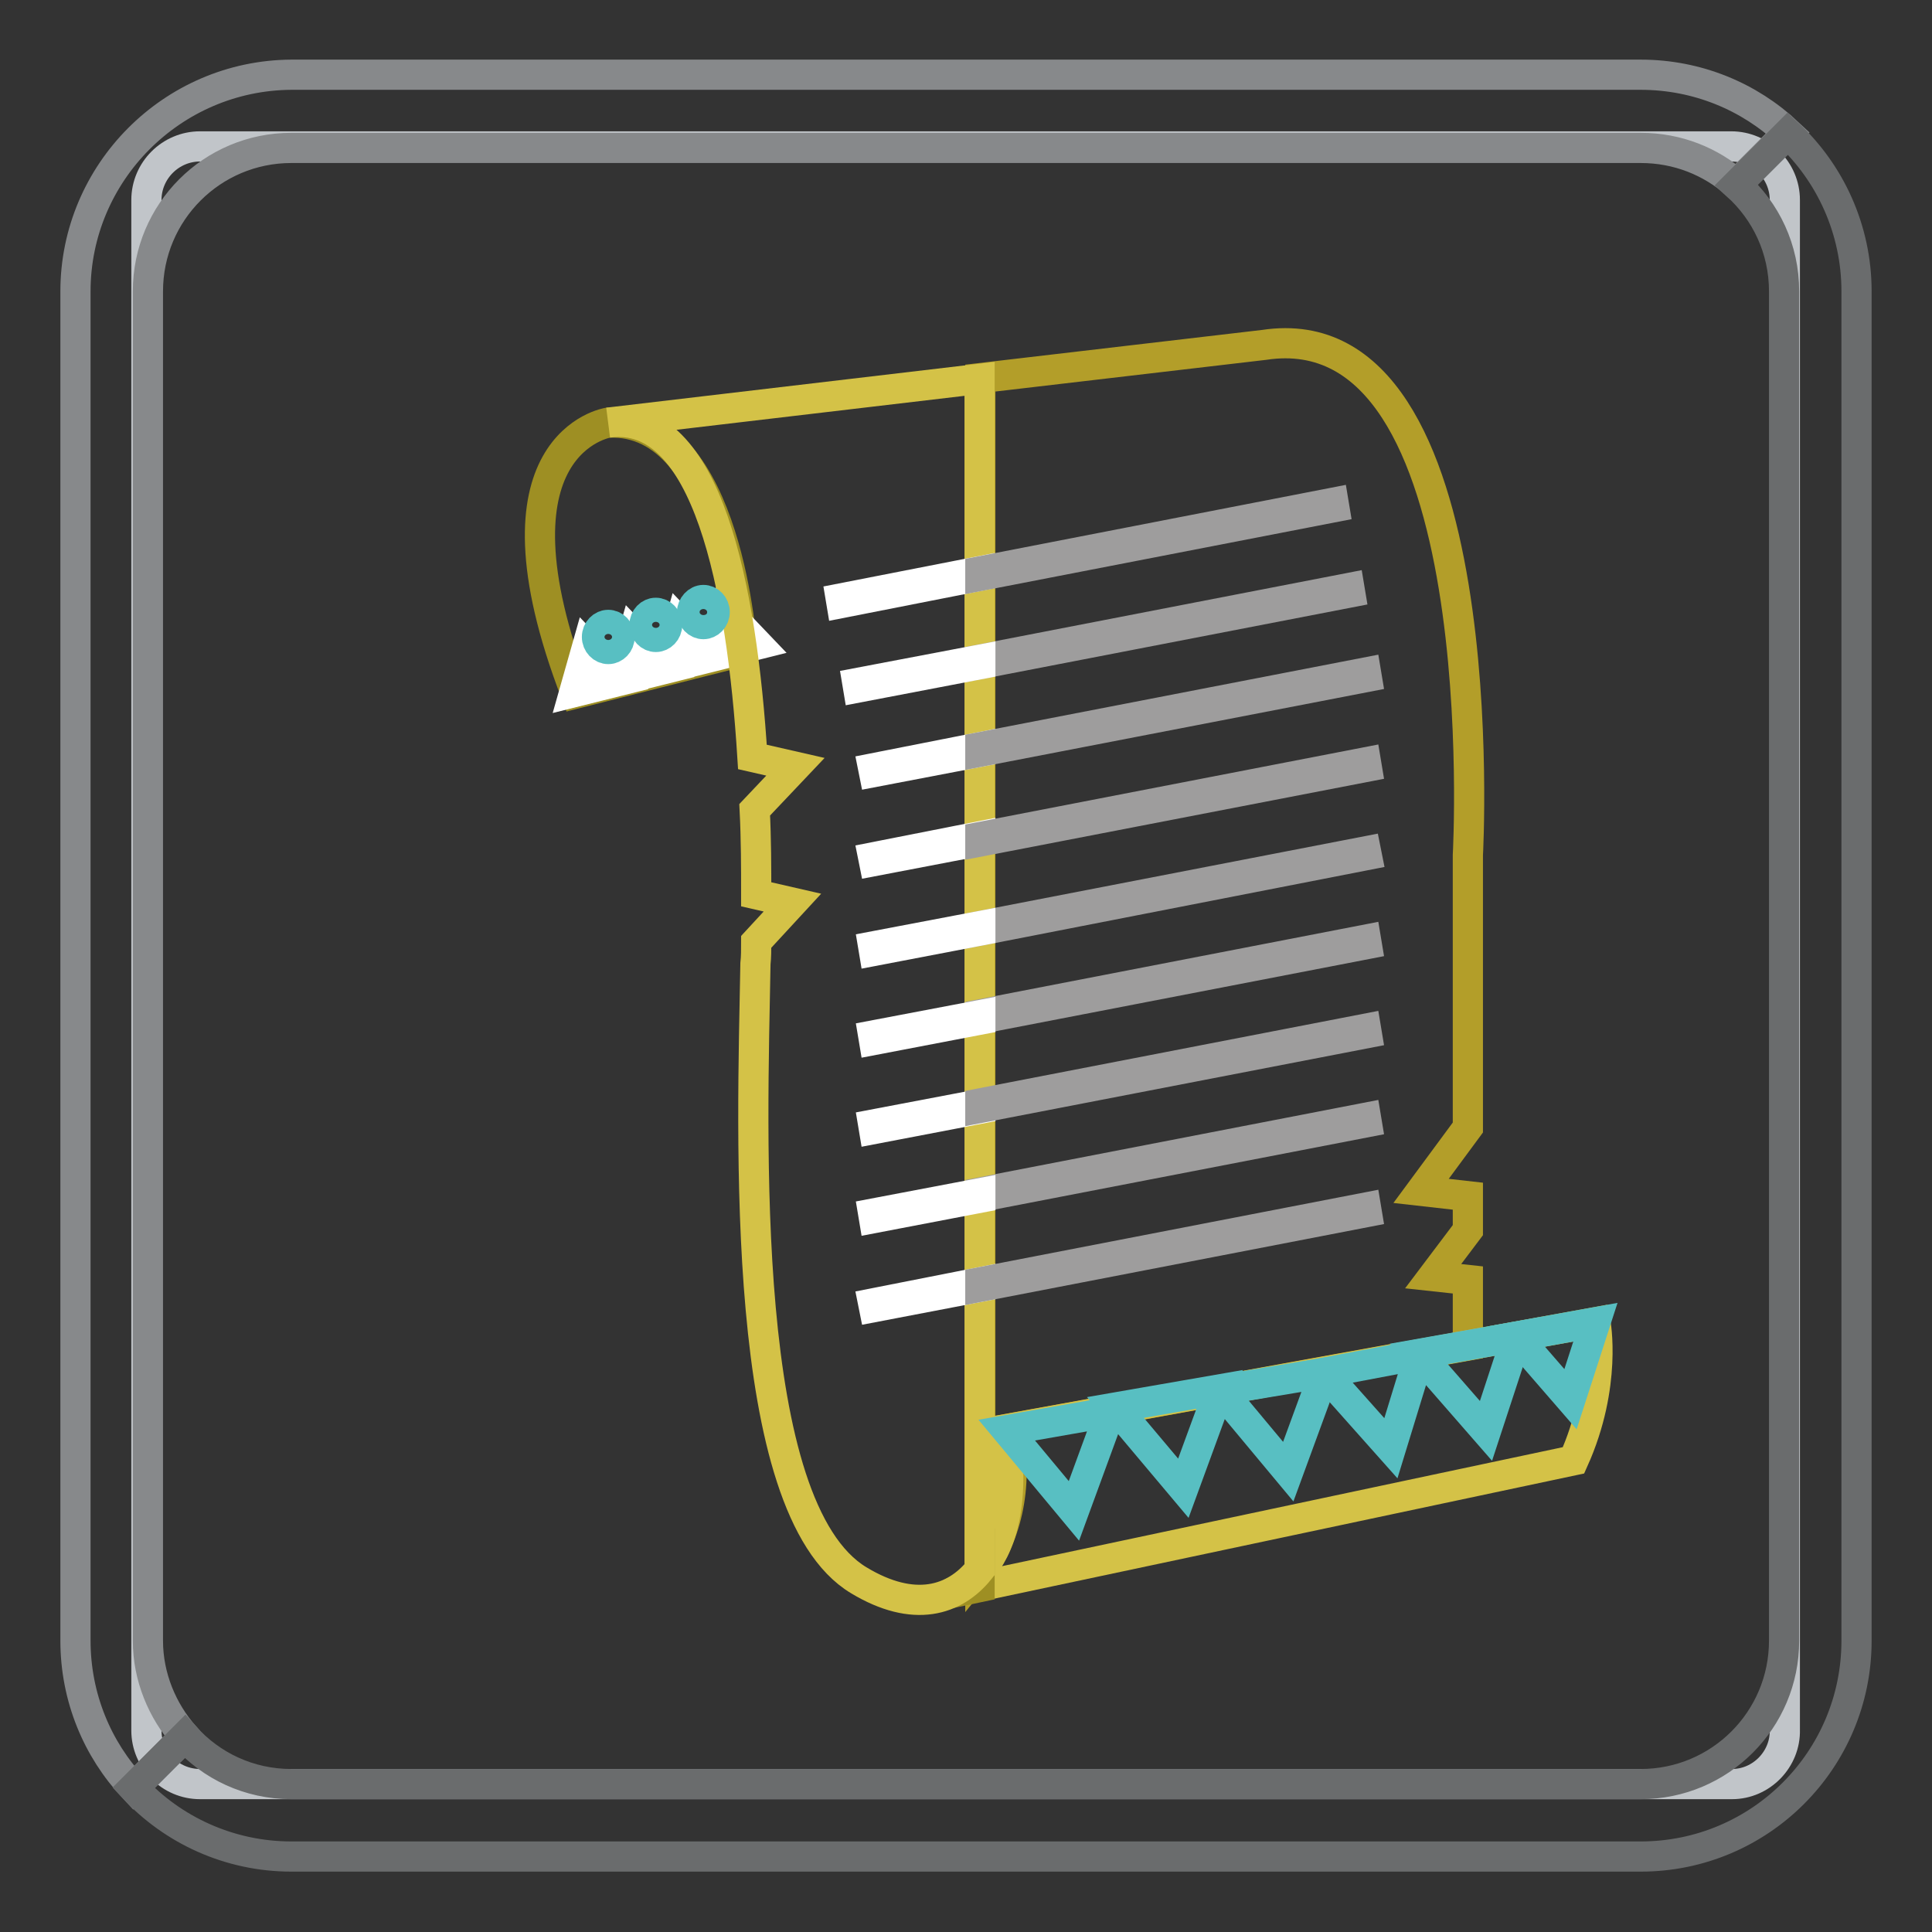 <?xml version="1.0" encoding="utf-8"?>
<!-- Svg Vector Icons : http://www.onlinewebfonts.com/icon -->
<!DOCTYPE svg PUBLIC "-//W3C//DTD SVG 1.1//EN" "http://www.w3.org/Graphics/SVG/1.1/DTD/svg11.dtd">
<svg version="1.1" xmlns="http://www.w3.org/2000/svg" xmlns:xlink="http://www.w3.org/1999/xlink" x="0px" y="0px" viewBox="0 0 256 256" enable-background="new 0 0 256 256" xml:space="preserve">
<rect x="0" y="0" width="256" height="256" fill="#333333" stroke="none"/>
<g> <path stroke-width="4" fill-opacity="0" stroke="#c1c5c9"  d="M229.5,236.4H26.5c-3.9,0-7.1-3.2-7.1-7.1V26.5c0-3.9,3.2-7.1,7.1-7.1h202.9c3.9,0,7.1,3.2,7.1,7.1v202.7 C236.6,233.1,233.4,236.4,229.5,236.4L229.5,236.4z"/> <path stroke-width="4" fill-opacity="0" stroke="#87898b"  d="M19.6,217.4V38.6c0-10.5,8.5-19,19-19h178.8c4.9,0,9.3,1.8,12.7,4.8l6.8-6.8c-5.1-4.8-12-7.7-19.5-7.7H38.6 C22.8,10,10,22.9,10,38.6v178.8c0,7.5,2.9,14.4,7.7,19.5l6.8-6.8C21.5,226.7,19.6,222.2,19.6,217.4z"/> <path stroke-width="4" fill-opacity="0" stroke="#6a6c6d"  d="M236.9,17.7l-6.8,6.8c3.9,3.5,6.3,8.5,6.3,14.1v178.8c0,10.5-8.5,19-19,19H38.6c-5.6,0-10.6-2.4-14.1-6.3 l-6.8,6.8c5.2,5.6,12.7,9.1,20.9,9.1h178.8c15.8,0,28.6-12.8,28.6-28.6V38.6C246,30.4,242.5,22.9,236.9,17.7z"/> <path stroke-width="4" fill-opacity="0" stroke="#9e8f23"  d="M80.6,56c0,0-17.1,2.6-4.3,35.9l22.1-5.6C98.3,86.3,96.6,55.3,80.6,56z"/> <path stroke-width="4" fill-opacity="0" stroke="#b39e29"  d="M167.5,45.7l-37.6,4.4V208c4-4.9,5.1-13.1,3.3-18.6l61.3-11.1v-8.7l-4.6-0.5l4.6-6.1v-4.5l-6.2-0.7l6.2-8.4 v-36.1C194.5,113.3,198.5,41,167.5,45.7z"/> <path stroke-width="4" fill-opacity="0" stroke="#d4c247"  d="M211.4,175.2l-78.3,14.2c1.5,10.2-0.6,15.8-3.3,18.8v2l78.7-16.7C213,183.5,211.4,175.2,211.4,175.2z"/> <path stroke-width="4" fill-opacity="0" stroke="#9e8f23"  d="M126,211.1l3.8-0.8v-2C128.7,209.7,127.3,210.5,126,211.1z"/> <path stroke-width="4" fill-opacity="0" stroke="#ffffff"  d="M82.1,90.2l-6,1.5l1.7-6L82.1,90.2z M88.2,88.6l-6,1.5l1.7-6L88.2,88.6z M94.4,87l-6,1.5l1.7-6L94.4,87z  M100.4,85.4l-6,1.5l1.7-6L100.4,85.4z"/> <path stroke-width="4" fill-opacity="0" stroke="#d4c247"  d="M80.6,56c13.1-1.8,17.7,21.9,19.1,44.3l5.7,1.3l-5.4,5.7c0.2,3.9,0.2,7.7,0.2,11.2l4.8,1.1l-4.8,5.2 c0,1,0,2-0.1,2.9c-0.4,22.6-2.3,72.1,13.7,81.7c7.3,4.4,12.7,2.7,16-1.4V50.2L80.6,56z"/> <path stroke-width="4" fill-opacity="0" stroke="#58bfc2"  d="M79.1,84.4c0,0.9,0.7,1.6,1.5,1.6c0.8,0,1.5-0.7,1.5-1.6c0-0.9-0.7-1.6-1.5-1.6 C79.8,82.8,79.1,83.5,79.1,84.4z"/> <path stroke-width="4" fill-opacity="0" stroke="#58bfc2"  d="M85.4,82.8c0,0.9,0.7,1.6,1.5,1.6s1.5-0.7,1.5-1.6c0-0.9-0.7-1.6-1.5-1.6S85.4,81.9,85.4,82.8z"/> <path stroke-width="4" fill-opacity="0" stroke="#58bfc2"  d="M91.7,81.1c0,0.9,0.7,1.6,1.5,1.6s1.5-0.7,1.5-1.6c0-0.9-0.7-1.6-1.5-1.6S91.7,80.3,91.7,81.1z"/> <path stroke-width="4" fill-opacity="0" stroke="#58bfc2"  d="M147.1,187.1l-4.8,13.1l-8.9-10.7L147.1,187.1z M161.6,184.1l-4.8,13.1l-9-10.7L161.6,184.1z M175.5,181.9 l-4.8,13.1l-9-10.8L175.5,181.9z"/> <path stroke-width="4" fill-opacity="0" stroke="#58bfc2"  d="M188.1,179.5l-3.8,12.4l-8.9-10L188.1,179.5z M201,177.1l-4.1,12.5l-8.9-10.2L201,177.1z"/> <path stroke-width="4" fill-opacity="0" stroke="#58bfc2"  d="M211.4,175.2l-3.3,10.2l-7.2-8.3L211.4,175.2z"/> <path stroke-width="4" fill-opacity="0" stroke="#ffffff"  d="M111.4,79.3l0.1,0.6l18.3-3.6v-0.6L111.4,79.3z"/> <path stroke-width="4" fill-opacity="0" stroke="#9e9d9d"  d="M176.7,66.6l-46.8,9.1v0.6l46.9-9.1L176.7,66.6z M178.8,77.9l-49,9.5v0.6l49.1-9.5L178.8,77.9z"/> <path stroke-width="4" fill-opacity="0" stroke="#ffffff"  d="M113.6,90.5l0.1,0.6l16.2-3.1v-0.6L113.6,90.5z M115.7,101.8l0.1,0.5l14.1-2.7V99L115.7,101.8z"/> <path stroke-width="4" fill-opacity="0" stroke="#9e9d9d"  d="M181,89.1L129.9,99v0.6l51.2-9.9L181,89.1z"/> <path stroke-width="4" fill-opacity="0" stroke="#ffffff"  d="M115.7,113.6l0.1,0.5l14.1-2.7v-0.6L115.7,113.6z"/> <path stroke-width="4" fill-opacity="0" stroke="#9e9d9d"  d="M181,101l-51.1,9.9v0.6l51.2-9.9L181,101z M181.1,113.3l-0.1-0.5l-51.1,9.9v0.6L181.1,113.3z"/> <path stroke-width="4" fill-opacity="0" stroke="#ffffff"  d="M115.8,126l14.1-2.7v-0.6l-14.2,2.7L115.8,126z"/> <path stroke-width="4" fill-opacity="0" stroke="#9e9d9d"  d="M181.1,125.1l-0.1-0.6l-51.1,9.9v0.6L181.1,125.1z"/> <path stroke-width="4" fill-opacity="0" stroke="#ffffff"  d="M115.8,137.8l14.1-2.7v-0.6l-14.2,2.7L115.8,137.8z M115.8,149.6l14.1-2.7v-0.6l-14.2,2.7L115.8,149.6z"/> <path stroke-width="4" fill-opacity="0" stroke="#9e9d9d"  d="M181.1,136.9l-0.1-0.6l-51.1,9.9v0.6L181.1,136.9z M181.1,148.7l-0.1-0.6l-51.1,9.9v0.6L181.1,148.7z"/> <path stroke-width="4" fill-opacity="0" stroke="#ffffff"  d="M115.8,161.4l14.1-2.7v-0.6l-14.2,2.7L115.8,161.4z M115.8,173.2l14.1-2.7v-0.6l-14.2,2.8L115.8,173.2z"/> <path stroke-width="4" fill-opacity="0" stroke="#9e9d9d"  d="M181.1,160.6L181,160l-51.1,9.9v0.6L181.1,160.6z"/></g>
</svg>